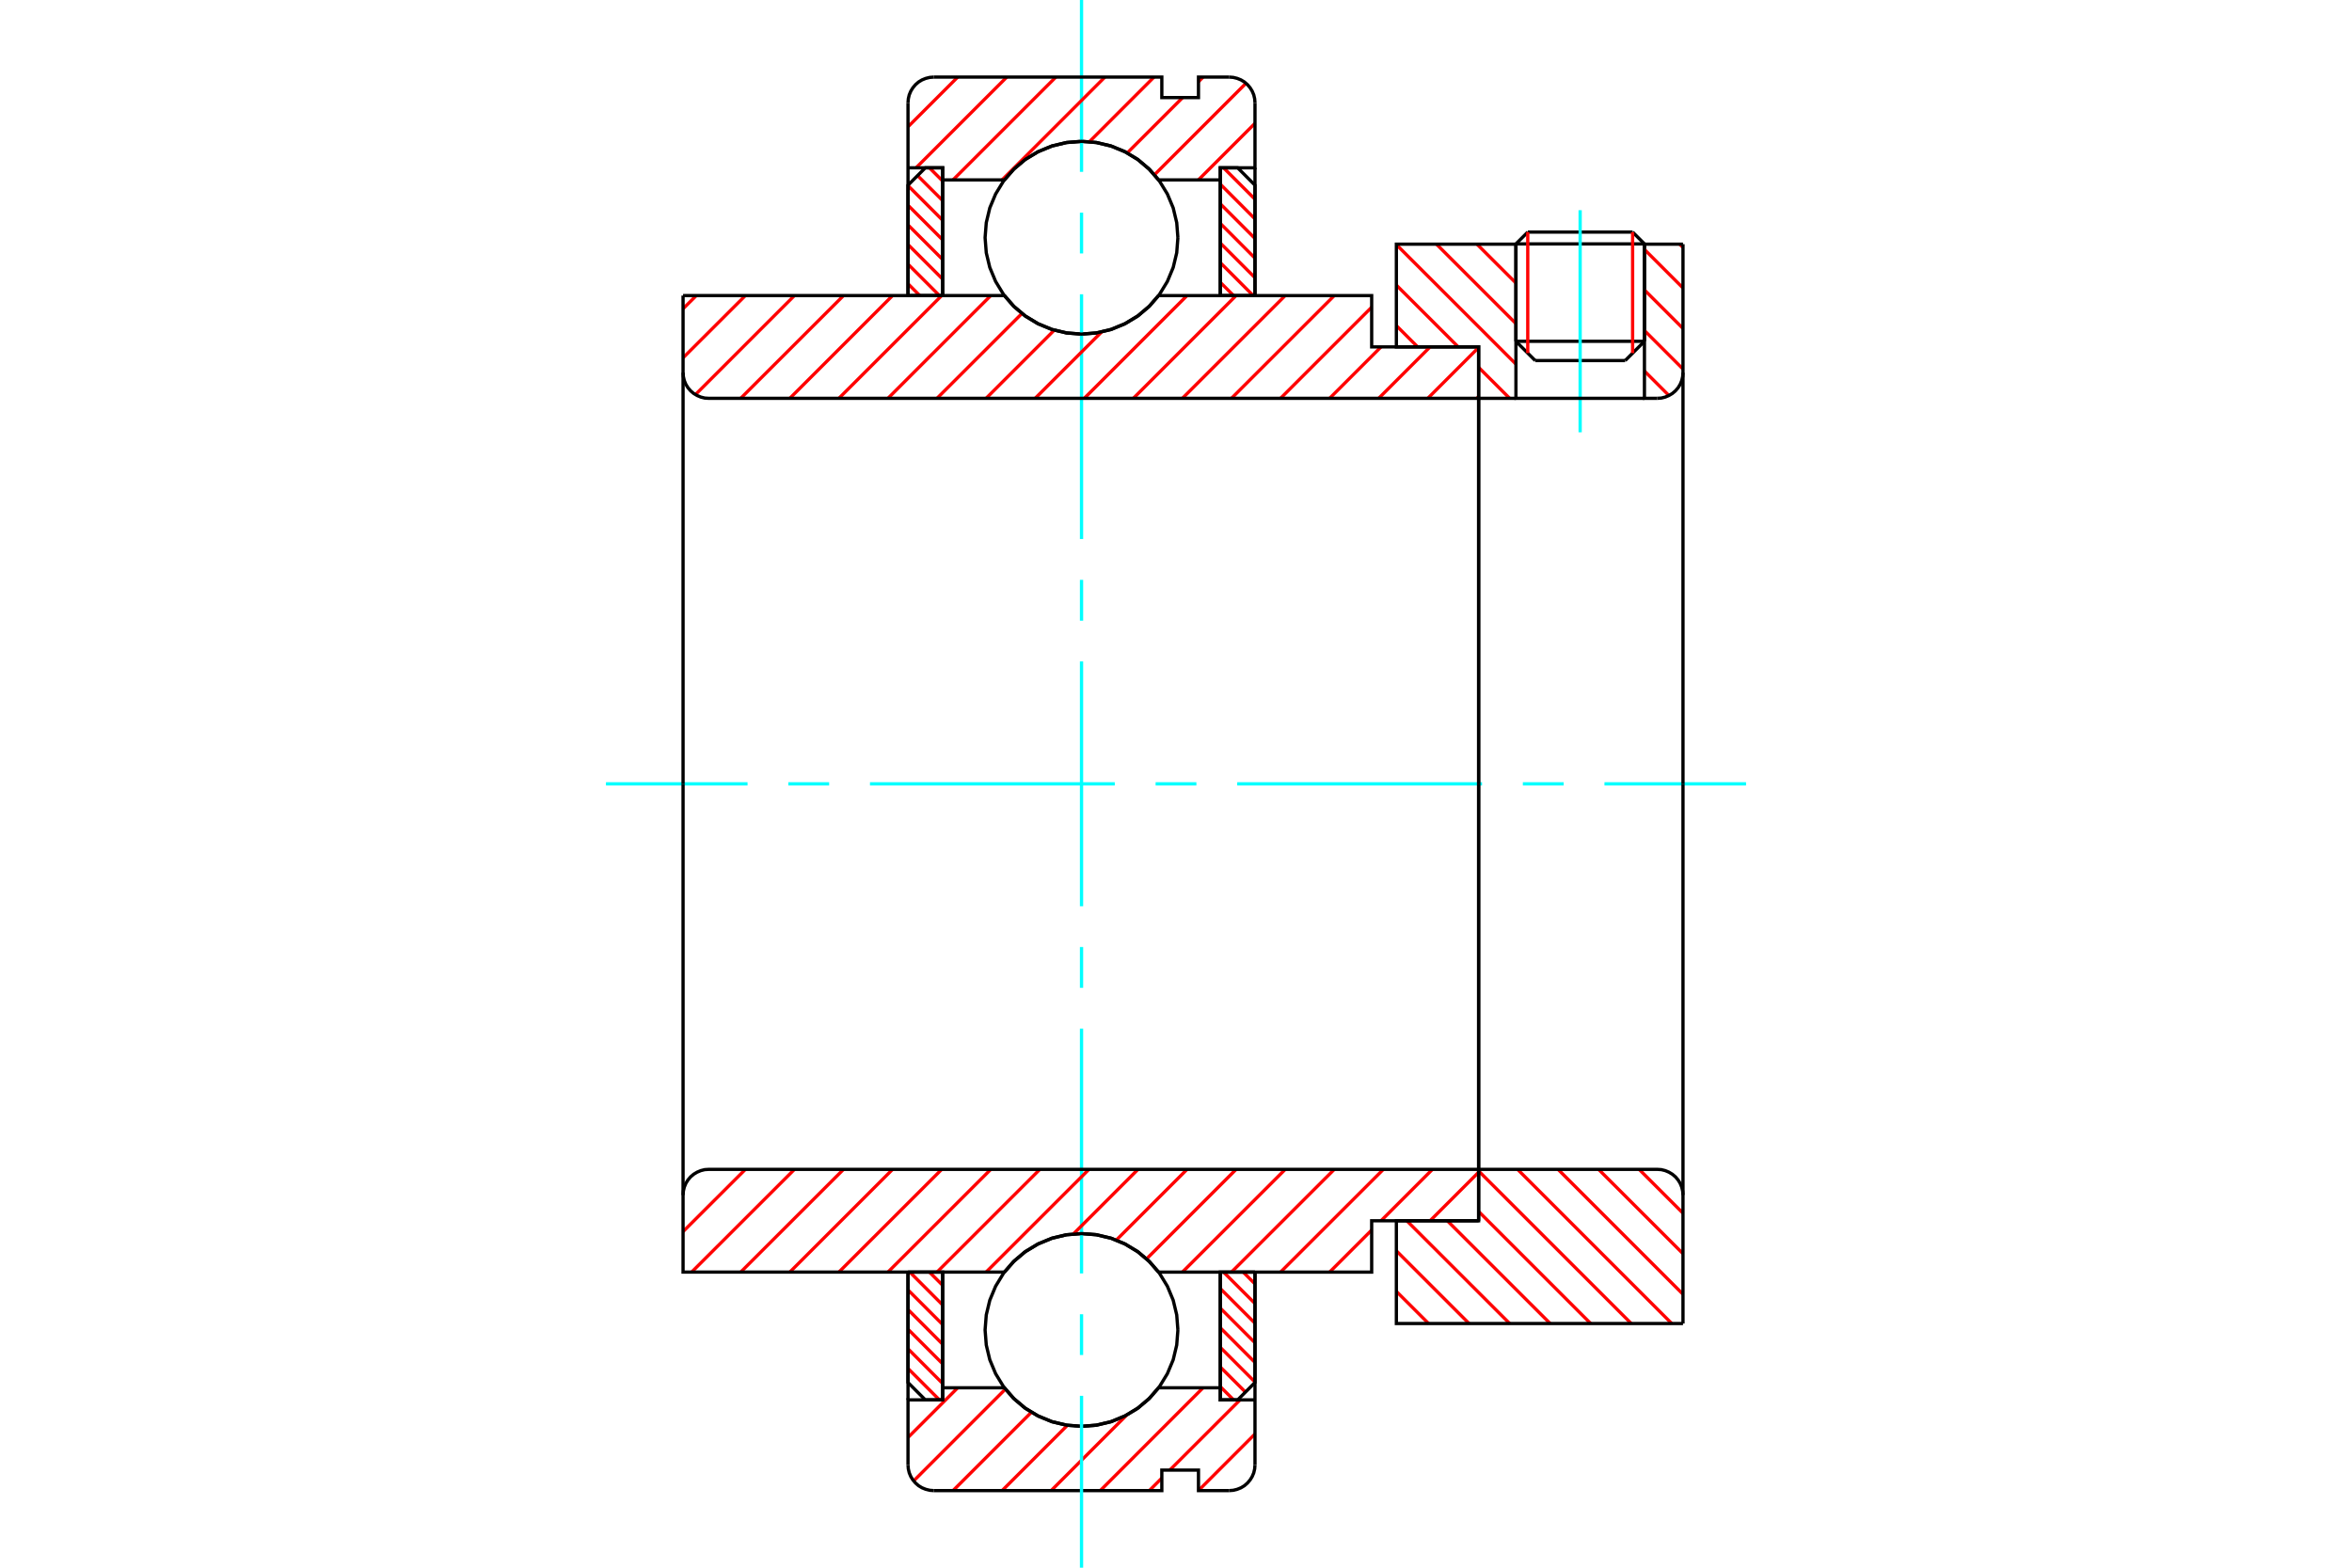 <?xml version="1.0" standalone="no"?>
<!DOCTYPE svg PUBLIC "-//W3C//DTD SVG 1.1//EN"
	"http://www.w3.org/Graphics/SVG/1.1/DTD/svg11.dtd">
<svg xmlns="http://www.w3.org/2000/svg" height="100%" width="100%" viewBox="0 0 36000 24000">
	<rect x="-1800" y="-1200" width="39600" height="26400" style="fill:#FFF"/>
	<g style="fill:none; fill-rule:evenodd" transform="matrix(1 0 0 1 0 0)">
		<g style="fill:none; stroke:#000; stroke-width:50; shape-rendering:geometricPrecision">
			<line x1="25170" y1="3734" x2="23203" y2="3734"/>
			<line x1="23384" y1="3553" x2="24989" y2="3553"/>
			<line x1="23203" y1="5225" x2="25170" y2="5225"/>
			<line x1="24875" y1="5520" x2="23498" y2="5520"/>
			<line x1="23384" y1="3553" x2="23203" y2="3734"/>
			<line x1="25170" y1="3734" x2="24989" y2="3553"/>
			<line x1="24875" y1="5520" x2="25170" y2="5225"/>
			<line x1="23203" y1="5225" x2="23498" y2="5520"/>
			<line x1="23203" y1="3734" x2="23203" y2="5225"/>
			<line x1="25170" y1="5225" x2="25170" y2="3734"/>
		</g>
		<g style="fill:none; stroke:#0FF; stroke-width:50; shape-rendering:geometricPrecision">
			<line x1="24186" y1="6618" x2="24186" y2="3218"/>
		</g>
		<g style="fill:none; stroke:#F00; stroke-width:50; shape-rendering:geometricPrecision">
			<line x1="24989" y1="3553" x2="24989" y2="5406"/>
			<line x1="23384" y1="5406" x2="23384" y2="3553"/>
			<line x1="13898" y1="20950" x2="14379" y2="21431"/>
			<line x1="13898" y1="20649" x2="14429" y2="21181"/>
			<line x1="13898" y1="20349" x2="14429" y2="20880"/>
			<line x1="13898" y1="20048" x2="14429" y2="20580"/>
			<line x1="13898" y1="19748" x2="14429" y2="20279"/>
			<line x1="13926" y1="19475" x2="14429" y2="19979"/>
			<line x1="14226" y1="19475" x2="14429" y2="19678"/>
		</g>
		<g style="fill:none; stroke:#000; stroke-width:50; shape-rendering:geometricPrecision">
			<polyline points="13898,19475 13898,21165 14163,21431 14429,21431 14429,19475 13898,19475"/>
		</g>
		<g style="fill:none; stroke:#0FF; stroke-width:50; shape-rendering:geometricPrecision">
			<line x1="9275" y1="12000" x2="11442" y2="12000"/>
			<line x1="12066" y1="12000" x2="12691" y2="12000"/>
			<line x1="13316" y1="12000" x2="17063" y2="12000"/>
			<line x1="17688" y1="12000" x2="18312" y2="12000"/>
			<line x1="18937" y1="12000" x2="22684" y2="12000"/>
			<line x1="23309" y1="12000" x2="23934" y2="12000"/>
			<line x1="24558" y1="12000" x2="26725" y2="12000"/>
		</g>
		<g style="fill:none; stroke:#F00; stroke-width:50; shape-rendering:geometricPrecision">
			<line x1="13898" y1="4344" x2="14078" y2="4525"/>
			<line x1="13898" y1="4044" x2="14379" y2="4525"/>
			<line x1="13898" y1="3743" x2="14429" y2="4274"/>
			<line x1="13898" y1="3443" x2="14429" y2="3974"/>
			<line x1="13898" y1="3142" x2="14429" y2="3673"/>
			<line x1="13898" y1="2842" x2="14429" y2="3373"/>
			<line x1="14044" y1="2688" x2="14429" y2="3072"/>
			<line x1="14226" y1="2569" x2="14429" y2="2772"/>
		</g>
		<g style="fill:none; stroke:#000; stroke-width:50; shape-rendering:geometricPrecision">
			<polyline points="14429,4525 14429,2569 14163,2569 13898,2835 13898,4525 14429,4525"/>
		</g>
		<g style="fill:none; stroke:#F00; stroke-width:50; shape-rendering:geometricPrecision">
			<line x1="19029" y1="19475" x2="19209" y2="19656"/>
			<line x1="18728" y1="19475" x2="19209" y2="19956"/>
			<line x1="18678" y1="19726" x2="19209" y2="20257"/>
			<line x1="18678" y1="20026" x2="19209" y2="20557"/>
			<line x1="18678" y1="20327" x2="19209" y2="20858"/>
			<line x1="18678" y1="20627" x2="19209" y2="21158"/>
			<line x1="18678" y1="20928" x2="19063" y2="21312"/>
			<line x1="18678" y1="21228" x2="18881" y2="21431"/>
		</g>
		<g style="fill:none; stroke:#000; stroke-width:50; shape-rendering:geometricPrecision">
			<polyline points="19209,19475 19209,21165 18944,21431 18678,21431 18678,19475 19209,19475"/>
		</g>
		<g style="fill:none; stroke:#F00; stroke-width:50; shape-rendering:geometricPrecision">
			<line x1="18728" y1="2569" x2="19209" y2="3050"/>
			<line x1="18678" y1="2819" x2="19209" y2="3351"/>
			<line x1="18678" y1="3120" x2="19209" y2="3651"/>
			<line x1="18678" y1="3420" x2="19209" y2="3952"/>
			<line x1="18678" y1="3721" x2="19209" y2="4252"/>
			<line x1="18678" y1="4021" x2="19181" y2="4525"/>
			<line x1="18678" y1="4322" x2="18881" y2="4525"/>
		</g>
		<g style="fill:none; stroke:#000; stroke-width:50; shape-rendering:geometricPrecision">
			<polyline points="18678,4525 18678,2569 18944,2569 19209,2835 19209,4525 18678,4525"/>
			<polyline points="18029,3639 18011,3409 17957,3183 17868,2970 17747,2772 17597,2596 17421,2446 17223,2325 17009,2236 16784,2182 16554,2164 16323,2182 16098,2236 15884,2325 15686,2446 15510,2596 15360,2772 15239,2970 15150,3183 15096,3409 15078,3639 15096,3870 15150,4095 15239,4309 15360,4507 15510,4683 15686,4833 15884,4954 16098,5043 16323,5097 16554,5115 16784,5097 17009,5043 17223,4954 17421,4833 17597,4683 17747,4507 17868,4309 17957,4095 18011,3870 18029,3639"/>
			<polyline points="18029,20361 18011,20130 17957,19905 17868,19691 17747,19493 17597,19317 17421,19167 17223,19046 17009,18957 16784,18903 16554,18885 16323,18903 16098,18957 15884,19046 15686,19167 15510,19317 15360,19493 15239,19691 15150,19905 15096,20130 15078,20361 15096,20591 15150,20817 15239,21030 15360,21228 15510,21404 15686,21554 15884,21675 16098,21764 16323,21818 16554,21836 16784,21818 17009,21764 17223,21675 17421,21554 17597,21404 17747,21228 17868,21030 17957,20817 18011,20591 18029,20361"/>
		</g>
		<g style="fill:none; stroke:#F00; stroke-width:50; shape-rendering:geometricPrecision">
			<line x1="25089" y1="17902" x2="25760" y2="18573"/>
			<line x1="24468" y1="17902" x2="25760" y2="19193"/>
			<line x1="23848" y1="17902" x2="25760" y2="19814"/>
			<line x1="23228" y1="17902" x2="25588" y2="20262"/>
			<line x1="22632" y1="17927" x2="24968" y2="20262"/>
			<line x1="22632" y1="18547" x2="24347" y2="20262"/>
			<line x1="22153" y1="18689" x2="23727" y2="20262"/>
			<line x1="21533" y1="18689" x2="23107" y2="20262"/>
			<line x1="21373" y1="19149" x2="22486" y2="20262"/>
			<line x1="21373" y1="19770" x2="21866" y2="20262"/>
		</g>
		<g style="fill:none; stroke:#000; stroke-width:50; shape-rendering:geometricPrecision">
			<line x1="25760" y1="12000" x2="25760" y2="20262"/>
			<polyline points="25760,18295 25755,18234 25741,18174 25717,18116 25685,18064 25645,18017 25598,17977 25545,17945 25488,17921 25428,17906 25367,17902 22632,17902 22632,12000"/>
			<polyline points="22632,17902 22632,18689 21373,18689 21373,20262 25760,20262"/>
		</g>
		<g style="fill:none; stroke:#F00; stroke-width:50; shape-rendering:geometricPrecision">
			<line x1="25709" y1="3738" x2="25760" y2="3789"/>
			<line x1="25170" y1="3819" x2="25760" y2="4409"/>
			<line x1="25170" y1="4439" x2="25760" y2="5029"/>
			<line x1="25170" y1="5060" x2="25760" y2="5650"/>
			<line x1="25170" y1="5680" x2="25545" y2="6055"/>
			<line x1="22607" y1="3738" x2="23203" y2="4333"/>
			<line x1="21987" y1="3738" x2="23203" y2="4954"/>
			<line x1="21373" y1="3745" x2="23203" y2="5574"/>
			<line x1="21373" y1="4365" x2="22320" y2="5311"/>
			<line x1="22632" y1="5624" x2="23107" y2="6098"/>
			<line x1="21373" y1="4985" x2="21699" y2="5311"/>
		</g>
		<g style="fill:none; stroke:#000; stroke-width:50; shape-rendering:geometricPrecision">
			<line x1="25760" y1="12000" x2="25760" y2="3738"/>
			<polyline points="25367,6098 25428,6094 25488,6079 25545,6055 25598,6023 25645,5983 25685,5936 25717,5884 25741,5826 25755,5766 25760,5705"/>
			<polyline points="25367,6098 25170,6098 25170,3738"/>
			<polyline points="25170,6098 23203,6098 23203,3738"/>
			<polyline points="23203,6098 22632,6098 22632,12000"/>
			<polyline points="22632,6098 22632,5311 21373,5311 21373,3738 23203,3738"/>
			<line x1="25170" y1="3738" x2="25760" y2="3738"/>
		</g>
		<g style="fill:none; stroke:#F00; stroke-width:50; shape-rendering:geometricPrecision">
			<line x1="19209" y1="21953" x2="18344" y2="22819"/>
			<line x1="18981" y1="21431" x2="17905" y2="22506"/>
			<line x1="17783" y1="22628" x2="17592" y2="22820"/>
			<line x1="18414" y1="21246" x2="16841" y2="22820"/>
			<line x1="17247" y1="21662" x2="16089" y2="22820"/>
			<line x1="16338" y1="21820" x2="15338" y2="22820"/>
			<line x1="15786" y1="21621" x2="14587" y2="22820"/>
			<line x1="15389" y1="21266" x2="13984" y2="22672"/>
			<line x1="14659" y1="21246" x2="13898" y2="22007"/>
		</g>
		<g style="fill:none; stroke:#000; stroke-width:50; shape-rendering:geometricPrecision">
			<polyline points="19209,19475 19209,21431 19209,22426"/>
			<polyline points="18816,22820 18877,22815 18937,22800 18994,22777 19047,22745 19094,22704 19134,22657 19166,22605 19190,22548 19204,22488 19209,22426"/>
			<polyline points="18816,22820 18344,22820 18344,22506 17783,22506 17783,22820 14291,22820"/>
			<polyline points="13898,22426 13903,22488 13917,22548 13941,22605 13973,22657 14013,22704 14060,22745 14113,22777 14170,22800 14230,22815 14291,22820"/>
			<polyline points="13898,22426 13898,21431 14429,21431 14429,21246 14429,19475"/>
			<polyline points="14429,21246 15373,21246 15524,21417 15698,21563 15894,21680 16105,21766 16326,21818 16554,21836 16781,21818 17002,21766 17213,21680 17409,21563 17583,21417 17734,21246 18678,21246 18678,19475"/>
			<polyline points="18678,21246 18678,21431 19209,21431"/>
			<line x1="13898" y1="21431" x2="13898" y2="19475"/>
		</g>
		<g style="fill:none; stroke:#0FF; stroke-width:50; shape-rendering:geometricPrecision">
			<line x1="16554" y1="24000" x2="16554" y2="21369"/>
			<line x1="16554" y1="20744" x2="16554" y2="20120"/>
			<line x1="16554" y1="19495" x2="16554" y2="15748"/>
			<line x1="16554" y1="15123" x2="16554" y2="14498"/>
			<line x1="16554" y1="13874" x2="16554" y2="10126"/>
			<line x1="16554" y1="9502" x2="16554" y2="8877"/>
			<line x1="16554" y1="8252" x2="16554" y2="4505"/>
			<line x1="16554" y1="3880" x2="16554" y2="3256"/>
			<line x1="16554" y1="2631" x2="16554" y2="0"/>
		</g>
		<g style="fill:none; stroke:#F00; stroke-width:50; shape-rendering:geometricPrecision">
			<line x1="19209" y1="1888" x2="18343" y2="2754"/>
			<line x1="19071" y1="1275" x2="17670" y2="2676"/>
			<line x1="18414" y1="1180" x2="18344" y2="1251"/>
			<line x1="18101" y1="1494" x2="17254" y2="2341"/>
			<line x1="17663" y1="1180" x2="16674" y2="2170"/>
			<line x1="16912" y1="1180" x2="15338" y2="2754"/>
			<line x1="16161" y1="1180" x2="14587" y2="2754"/>
			<line x1="15410" y1="1180" x2="14021" y2="2569"/>
			<line x1="14659" y1="1180" x2="13898" y2="1941"/>
		</g>
		<g style="fill:none; stroke:#000; stroke-width:50; shape-rendering:geometricPrecision">
			<polyline points="13898,4525 13898,2569 13898,1574"/>
			<polyline points="14291,1180 14230,1185 14170,1200 14113,1223 14060,1255 14013,1296 13973,1343 13941,1395 13917,1452 13903,1512 13898,1574"/>
			<polyline points="14291,1180 17783,1180 17783,1494 18344,1494 18344,1180 18816,1180"/>
			<polyline points="19209,1574 19204,1512 19190,1452 19166,1395 19134,1343 19094,1296 19047,1255 18994,1223 18937,1200 18877,1185 18816,1180"/>
			<polyline points="19209,1574 19209,2569 18678,2569 18678,2754 18678,4525"/>
			<polyline points="18678,2754 17734,2754 17583,2583 17409,2437 17213,2320 17002,2234 16781,2182 16554,2164 16326,2182 16105,2234 15894,2320 15698,2437 15524,2583 15373,2754 14429,2754 14429,4525"/>
			<polyline points="14429,2754 14429,2569 13898,2569"/>
			<line x1="19209" y1="2569" x2="19209" y2="4525"/>
		</g>
		<g style="fill:none; stroke:#F00; stroke-width:50; shape-rendering:geometricPrecision">
			<line x1="22632" y1="17946" x2="21889" y2="18689"/>
			<line x1="21925" y1="17902" x2="21138" y2="18689"/>
			<line x1="20995" y1="18831" x2="20351" y2="19475"/>
			<line x1="21174" y1="17902" x2="19600" y2="19475"/>
			<line x1="20423" y1="17902" x2="18849" y2="19475"/>
			<line x1="19672" y1="17902" x2="18098" y2="19475"/>
			<line x1="18920" y1="17902" x2="17550" y2="19272"/>
			<line x1="18169" y1="17902" x2="17086" y2="18985"/>
			<line x1="17418" y1="17902" x2="16429" y2="18891"/>
			<line x1="16667" y1="17902" x2="15093" y2="19475"/>
			<line x1="15916" y1="17902" x2="14342" y2="19475"/>
			<line x1="15165" y1="17902" x2="13591" y2="19475"/>
			<line x1="14414" y1="17902" x2="12840" y2="19475"/>
			<line x1="13662" y1="17902" x2="12089" y2="19475"/>
			<line x1="12911" y1="17902" x2="11337" y2="19475"/>
			<line x1="12160" y1="17902" x2="10586" y2="19475"/>
			<line x1="11409" y1="17902" x2="10455" y2="18855"/>
		</g>
		<g style="fill:none; stroke:#000; stroke-width:50; shape-rendering:geometricPrecision">
			<line x1="22632" y1="12000" x2="22632" y2="18689"/>
			<polyline points="22632,17902 10849,17902 10787,17906 10727,17921 10670,17945 10617,17977 10570,18017 10530,18064 10498,18116 10474,18174 10460,18234 10455,18295 10455,19475 10986,19475 15373,19475"/>
			<polyline points="17734,19475 17583,19304 17409,19158 17213,19041 17002,18955 16781,18903 16554,18885 16326,18903 16105,18955 15894,19041 15698,19158 15524,19304 15373,19475"/>
			<polyline points="17734,19475 20995,19475 20995,18689 22632,18689"/>
			<line x1="10455" y1="12000" x2="10455" y2="18295"/>
		</g>
		<g style="fill:none; stroke:#F00; stroke-width:50; shape-rendering:geometricPrecision">
			<line x1="22632" y1="6071" x2="22605" y2="6098"/>
			<line x1="22632" y1="5320" x2="21854" y2="6098"/>
			<line x1="21889" y1="5311" x2="21102" y2="6098"/>
			<line x1="21138" y1="5311" x2="20351" y2="6098"/>
			<line x1="20995" y1="4703" x2="19600" y2="6098"/>
			<line x1="20423" y1="4525" x2="18849" y2="6098"/>
			<line x1="19672" y1="4525" x2="18098" y2="6098"/>
			<line x1="18920" y1="4525" x2="17347" y2="6098"/>
			<line x1="18169" y1="4525" x2="16596" y2="6098"/>
			<line x1="16861" y1="5082" x2="15844" y2="6098"/>
			<line x1="16137" y1="5054" x2="15093" y2="6098"/>
			<line x1="15642" y1="4799" x2="14342" y2="6098"/>
			<line x1="15165" y1="4525" x2="13591" y2="6098"/>
			<line x1="14414" y1="4525" x2="12840" y2="6098"/>
			<line x1="13662" y1="4525" x2="12089" y2="6098"/>
			<line x1="12911" y1="4525" x2="11337" y2="6098"/>
			<line x1="12160" y1="4525" x2="10644" y2="6041"/>
			<line x1="11409" y1="4525" x2="10455" y2="5478"/>
			<line x1="10658" y1="4525" x2="10455" y2="4727"/>
		</g>
		<g style="fill:none; stroke:#000; stroke-width:50; shape-rendering:geometricPrecision">
			<line x1="10455" y1="12000" x2="10455" y2="4525"/>
			<polyline points="10455,5705 10460,5766 10474,5826 10498,5884 10530,5936 10570,5983 10617,6023 10670,6055 10727,6079 10787,6094 10849,6098 22632,6098 22632,5311 20995,5311 20995,4525 17734,4525"/>
			<polyline points="15373,4525 15524,4696 15698,4842 15894,4959 16105,5045 16326,5097 16554,5115 16781,5097 17002,5045 17213,4959 17409,4842 17583,4696 17734,4525"/>
			<polyline points="15373,4525 10986,4525 10455,4525"/>
			<line x1="22632" y1="12000" x2="22632" y2="6098"/>
		</g>
	</g>
</svg>
